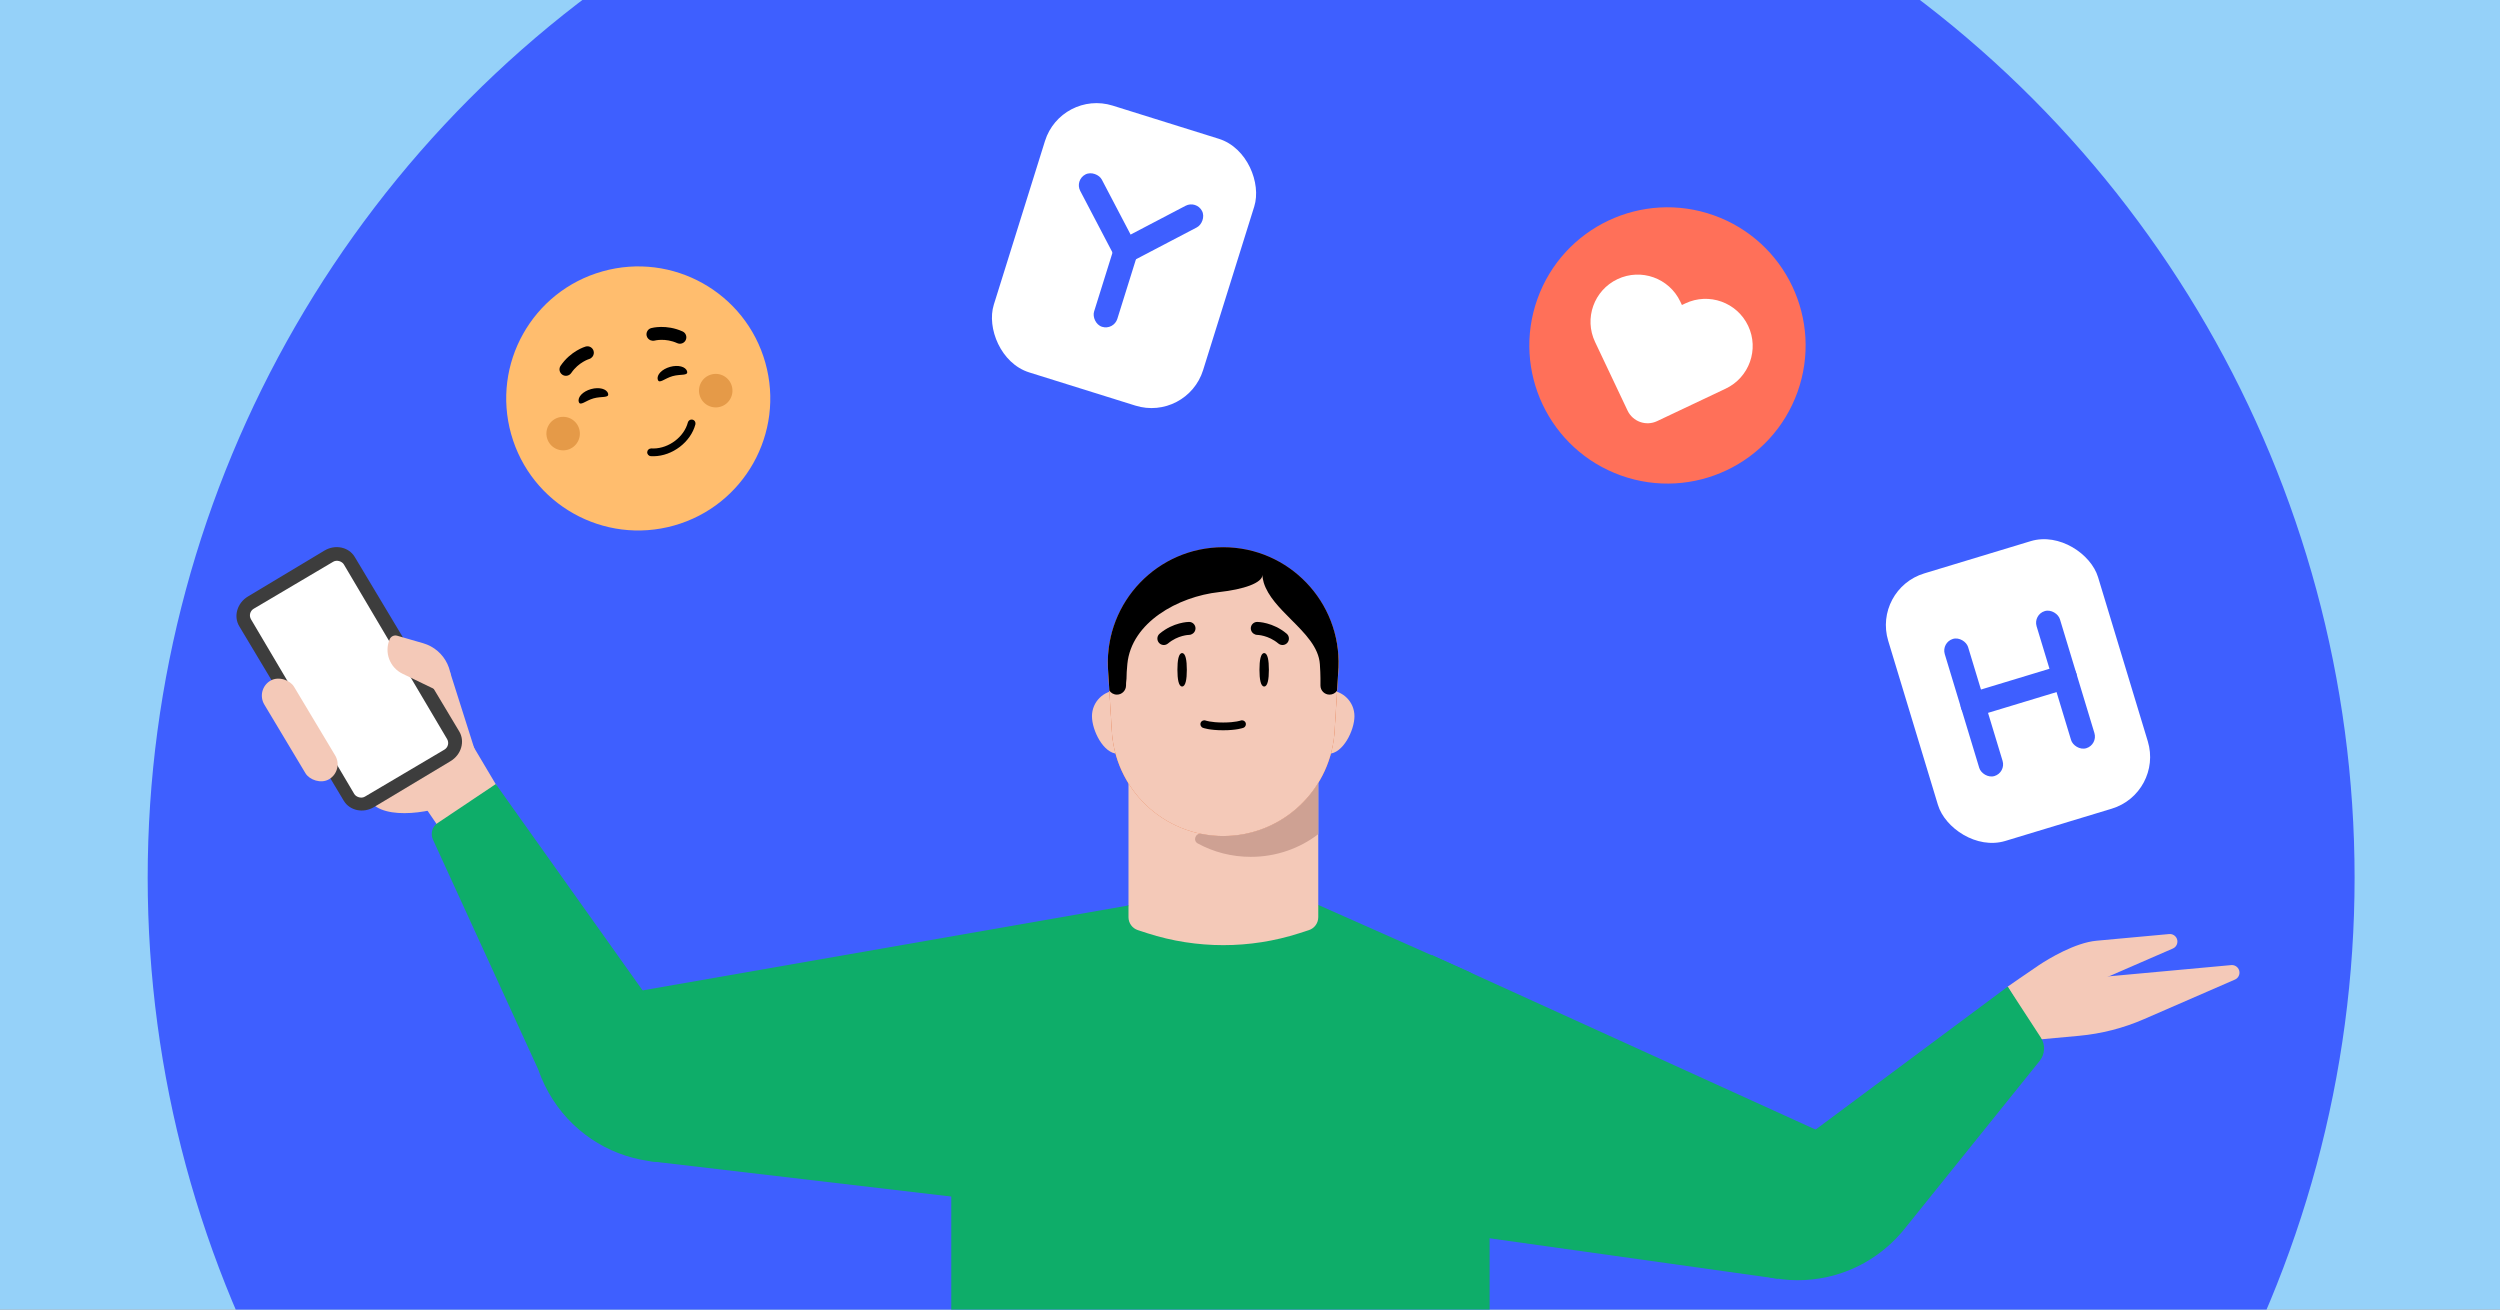 <svg width="945" height="495" viewBox="0 0 945 495" fill="none" xmlns="http://www.w3.org/2000/svg">
<rect x="0" y="0" width="945" height="495" fill="#808080" stroke="none"/>
<g clip-path="url(#clip0_1103_376)">
<rect width="945" height="495" fill="#95D1F9"/>
<circle cx="472.93" cy="331.771" r="417.106" fill="#3E5FFF"/>
<path d="M170.132 254.068L179.295 282.932C180.605 290.349 177.88 294.904 171.565 298.506L173.158 302.581C165.188 307.128 144.972 310.577 139.748 302.587L121.813 275.142L137.759 256.317L170.132 254.068Z" fill="#F4C9B8"/>
<path d="M176.807 278.593L187.797 297.111L180.527 317.318L170.344 319.24L153.169 294.121L176.807 278.593Z" fill="#F4C9B8"/>
<path d="M122.641 208.118L93.716 225.475C89.649 227.916 88.182 232.951 90.439 236.72L129.934 302.667C132.191 306.436 137.319 307.514 141.386 305.073L170.31 287.716C174.378 285.275 175.845 280.24 173.587 276.471L134.093 210.524C131.835 206.755 126.708 205.677 122.641 208.118Z" fill="#3D3D3D"/>
<rect width="40.763" height="82.511" rx="2.916" transform="matrix(0.861 -0.509 0.509 0.861 93.394 231.587)" fill="white"/>
<path d="M169.332 262.955C172.784 254.863 168.378 245.575 159.935 243.135L150.129 240.302C148.986 239.971 147.775 240.543 147.301 241.637C145.167 246.588 147.313 252.338 152.166 254.678L169.332 262.955Z" fill="#F4C9B8"/>
<rect x="96.547" y="260.699" width="13.094" height="43.351" rx="6.547" transform="rotate(-30.917 96.547 260.699)" fill="#F4C9B8"/>
<path d="M767.675 393.207L785.861 391.537C794.326 390.759 802.623 388.637 810.427 385.237L844.81 370.279C845.936 369.789 846.626 368.624 846.513 367.392C846.369 365.823 844.975 364.662 843.407 364.806L765.716 371.942" fill="#F4C9B8"/>
<path d="M770.622 364.89C774.41 362.364 784.418 356.334 792.501 355.591L819.943 353.071C821.197 352.955 822.376 353.679 822.857 354.842C823.435 356.289 822.765 357.933 821.346 358.543L780.71 376.198L767.116 387.104L758.901 372.952C758.901 372.952 766.834 367.416 770.622 364.89Z" fill="#F4C9B8"/>
<path d="M563.066 379.83V637.194H359.58V370.803L427.633 341.803H497.708L554.815 367.141C559.832 369.368 563.066 374.341 563.066 379.83Z" fill="#0EAD69"/>
<path d="M498.305 267.537V346.684C498.305 348.929 496.874 350.905 494.749 351.592L491.151 352.756C472.466 358.77 452.366 358.77 433.698 352.756L430.125 351.592C428 350.905 426.569 348.929 426.569 346.709V267.537H498.313H498.305Z" fill="#F4C9B8"/>
<path d="M432.271 270.723C432.271 265.312 427.903 260.957 422.523 260.957C417.142 260.957 412.766 265.312 412.766 270.723C412.766 276.133 417.134 284.919 422.523 284.919C427.912 284.919 432.271 276.1 432.271 270.723Z" fill="#F4C9B8"/>
<path d="M511.982 270.723C511.982 265.312 507.614 260.957 502.225 260.957C496.836 260.957 492.469 265.312 492.469 270.723C492.469 276.133 496.836 284.919 502.225 284.919C507.614 284.919 511.982 276.1 511.982 270.723Z" fill="#F4C9B8"/>
<path d="M462.367 315.69C439.724 315.69 421.131 297.801 420.227 275.179L418.796 252.272C417.8 227.49 437.607 206.853 462.375 206.853C487.143 206.853 506.941 227.49 505.954 252.272L504.523 275.179C503.619 297.801 485.018 315.69 462.375 315.69H462.367Z" fill="#E47B4C"/>
<path d="M462.367 316.025C439.724 316.025 421.131 298.135 420.227 275.513L418.796 252.607C417.8 227.824 437.607 207.187 462.375 207.187C487.143 207.187 506.941 227.824 505.954 252.607L504.523 275.513C503.619 298.135 485.018 316.025 462.375 316.025H462.367Z" fill="#E47B4C"/>
<path d="M462.367 316.025C439.724 316.025 421.131 298.135 420.227 275.513L418.796 252.607C417.8 227.824 437.607 207.187 462.375 207.187C487.143 207.187 506.941 227.824 505.954 252.607L504.523 275.513C503.619 298.135 485.018 316.025 462.375 316.025H462.367Z" fill="#F4C9B8"/>
<path d="M498.306 295.941V315.313C491.218 320.724 482.374 323.89 472.801 323.89C465.538 323.89 458.71 322.072 452.744 318.823C450.803 317.767 451.907 314.761 454.074 315.179C456.769 315.732 459.555 316.025 462.408 316.025C477.546 316.025 490.875 308.002 498.306 295.941Z" fill="#CEA193"/>
<path d="M448.622 253.183C448.622 256.672 448.18 259.498 446.842 259.498C445.504 259.498 445.062 256.672 445.062 253.183C445.062 249.694 445.504 246.868 446.842 246.868C448.18 246.868 448.622 249.694 448.622 253.183Z" fill="black"/>
<path d="M479.638 253.183C479.638 256.672 479.196 259.498 477.858 259.498C476.52 259.498 476.078 256.672 476.078 253.183C476.078 249.694 476.52 246.868 477.858 246.868C479.196 246.868 479.638 249.694 479.638 253.183Z" fill="black"/>
<path d="M450.939 239.46C451.533 239 451.91 238.287 451.902 237.491C451.885 236.167 450.805 235.078 449.466 235.086C449.205 235.088 443.555 235.162 438.365 239.511C437.327 240.374 437.193 241.89 438.055 242.946C438.917 243.977 440.449 244.111 441.487 243.248C445.28 240.055 449.446 239.989 449.499 239.988C450.035 239.98 450.529 239.754 450.939 239.46Z" fill="black"/>
<path d="M473.761 239.46C473.167 239 472.79 238.287 472.798 237.491C472.815 236.167 473.895 235.078 475.235 235.086C475.495 235.088 481.145 235.162 486.335 239.511C487.373 240.374 487.508 241.89 486.645 242.946C485.783 243.977 484.251 244.111 483.213 243.248C479.42 240.055 475.254 239.989 475.201 239.988C474.665 239.98 474.171 239.754 473.761 239.46Z" fill="black"/>
<path fill-rule="evenodd" clip-rule="evenodd" d="M455.731 272.367C454.978 272.084 454.137 272.462 453.849 273.215C453.56 273.971 453.938 274.818 454.693 275.108C454.873 275.176 455.059 275.23 455.244 275.282C455.57 275.373 456.043 275.487 456.67 275.6C457.924 275.825 459.794 276.042 462.35 276.042C464.906 276.042 466.776 275.825 468.03 275.6C468.657 275.487 469.13 275.373 469.456 275.282C469.642 275.23 469.825 275.172 470.007 275.108C470.762 274.818 471.14 273.971 470.851 273.215C470.563 272.462 469.722 272.084 468.969 272.367C468.969 272.367 468.968 272.367 468.967 272.367C468.948 272.374 468.851 272.408 468.673 272.458C468.435 272.524 468.051 272.618 467.513 272.715C466.437 272.908 464.74 273.111 462.35 273.111C459.96 273.111 458.263 272.908 457.187 272.715C456.649 272.618 456.266 272.524 456.028 272.458C455.849 272.408 455.752 272.374 455.733 272.367C455.732 272.367 455.731 272.367 455.731 272.367Z" fill="black"/>
<path fill-rule="evenodd" clip-rule="evenodd" d="M505.4 261.1L505.951 252.272C506.938 227.49 487.14 206.853 462.372 206.853C437.604 206.853 417.797 227.49 418.793 252.272L419.341 261.045C419.958 261.962 421.001 262.571 422.19 262.571C424.098 262.571 425.638 261.004 425.638 259.112C425.638 258.231 425.671 257.923 425.738 257.306C425.76 257.108 425.785 256.878 425.814 256.586C425.814 255.018 425.936 253.094 426.144 250.96C427.67 235.318 445.246 225.518 460.869 223.803C470.017 222.799 477.221 220.371 477.221 217.257C477.221 218.232 477.384 219.256 477.703 220.278C479.311 225.43 483.704 229.836 488.081 234.225C493.3 239.46 498.495 244.67 498.913 251.094C499.048 253.173 499.131 255.002 499.131 256.36V259.137C499.131 261.038 500.671 262.571 502.57 262.571C503.74 262.571 504.776 261.99 505.4 261.1Z" fill="black"/>
<path d="M758.91 372.951L638.137 462.814C658.741 490.805 699.832 490.986 720.986 463.18L770.995 401.023C773.033 398.489 773.212 394.932 771.438 392.205L758.91 372.951Z" fill="#0EAD69"/>
<path d="M187.411 296.372L282.234 429.667C253.945 449.831 214.844 437.176 203.397 404.152L163.651 317.359C162.627 315.123 163.376 312.474 165.418 311.106L187.411 296.372Z" fill="#0EAD69"/>
<path d="M671.976 483.369L521.661 462.256L541.156 360.959L700.478 433.438L671.976 483.369Z" fill="#0EAD69"/>
<path d="M245.051 438.851L363.453 452.756L426.568 342.259L232.174 376.239L245.051 438.851Z" fill="#0EAD69"/>
<rect x="401.092" y="33.823" width="82.887" height="105.669" rx="20.422" transform="rotate(17.361 401.092 33.823)" fill="white"/>
<rect x="406.192" y="68.085" width="9.211" height="37.2" rx="4.605" transform="rotate(-27.639 406.192 68.085)" fill="#3E5FFF"/>
<rect x="452.222" y="75.652" width="9.211" height="37.2" rx="4.605" transform="rotate(62.361 452.222 75.652)" fill="#3E5FFF"/>
<rect x="422.915" y="87.852" width="9.211" height="35.947" rx="4.605" transform="rotate(17.361 422.915 87.852)" fill="#3E5FFF"/>
<rect x="707.818" y="222.671" width="82.887" height="105.669" rx="20.422" transform="rotate(-16.86 707.818 222.671)" fill="white"/>
<rect x="733.785" y="242.85" width="9.211" height="54.16" rx="4.605" transform="rotate(-16.86 733.785 242.85)" fill="#3E5FFF"/>
<rect x="768.499" y="232.33" width="9.211" height="54.16" rx="4.605" transform="rotate(-16.86 768.499 232.33)" fill="#3E5FFF"/>
<rect x="783.516" y="250.125" width="9.211" height="45.513" rx="4.605" transform="rotate(73.14 783.516 250.125)" fill="#3E5FFF"/>
<circle cx="241.26" cy="150.615" r="49.902" transform="rotate(-15.704 241.26 150.615)" fill="#FFBD6E"/>
<path d="M246.192 169.504C245.332 169.515 244.696 170.116 244.647 170.879C244.59 171.674 245.209 172.378 246.003 172.427C246.371 172.448 246.747 172.46 247.115 172.456C254.191 172.37 261.093 167.09 262.856 160.431C262.952 160.054 262.897 159.661 262.7 159.32C262.504 158.979 262.192 158.74 261.806 158.636C261.68 158.596 261.555 158.589 261.413 158.591C260.753 158.599 260.182 159.049 260.014 159.687C258.579 165.136 252.901 169.457 247.061 169.527C246.769 169.531 246.468 169.534 246.175 169.496L246.176 169.513L246.192 169.504Z" fill="black"/>
<path d="M272.26 153.764C275.622 152.818 277.581 149.32 276.634 145.951C275.688 142.583 272.195 140.619 268.833 141.566C265.471 142.512 263.512 146.01 264.458 149.378C265.404 152.746 268.897 154.71 272.26 153.764Z" fill="#E59A48"/>
<path d="M214.58 169.996C217.943 169.05 219.901 165.552 218.955 162.183C218.009 158.815 214.516 156.851 211.154 157.798C207.791 158.744 205.833 162.242 206.779 165.61C207.725 168.978 211.218 170.942 214.58 169.996Z" fill="#E59A48"/>
<path d="M229.848 148.762C230.351 150.55 227.441 149.715 224.383 150.574C221.325 151.434 219.276 153.664 218.774 151.876C218.271 150.087 220.342 147.94 223.4 147.081C226.458 146.221 229.345 146.974 229.848 148.762Z" fill="black"/>
<path d="M259.715 140.365C260.217 142.153 257.307 141.317 254.249 142.177C251.191 143.037 249.143 145.267 248.641 143.478C248.138 141.69 250.209 139.543 253.267 138.683C256.325 137.823 259.212 138.576 259.715 140.365Z" fill="black"/>
<path d="M223.984 134.8C224.431 134.196 224.6 133.409 224.377 132.646C224.003 131.377 222.672 130.622 221.387 130.992C221.137 131.064 215.73 132.662 211.918 138.247C211.154 139.358 211.435 140.852 212.548 141.634C213.655 142.392 215.163 142.107 215.927 140.996C218.708 136.901 222.693 135.711 222.743 135.696C223.256 135.543 223.669 135.192 223.984 134.8Z" fill="black"/>
<path d="M245.908 128.63C245.213 128.347 244.658 127.764 244.451 126.997C244.11 125.719 244.853 124.38 246.142 124.026C246.393 123.957 251.84 122.5 258.001 125.279C259.231 125.828 259.77 127.25 259.227 128.498C258.677 129.722 257.241 130.266 256.011 129.716C251.505 127.672 247.485 128.735 247.434 128.748C246.917 128.885 246.381 128.801 245.908 128.63Z" fill="black"/>
<circle cx="630.306" cy="130.577" r="52.209" transform="rotate(19.662 630.306 130.577)" fill="#FF7059"/>
<path d="M635.152 113.999C630.939 105.102 620.311 101.304 611.413 105.517C602.515 109.731 598.718 120.359 602.931 129.256L615.217 155.202C617.197 159.384 622.192 161.168 626.374 159.188L652.32 146.903C661.217 142.689 665.015 132.061 660.801 123.164C656.588 114.266 645.96 110.469 637.062 114.682L635.766 115.296L635.152 113.999Z" fill="white"/>
</g>
<defs>
<clipPath id="clip0_1103_376">
<rect width="945" height="495" fill="white"/>
</clipPath>
</defs>
</svg>
